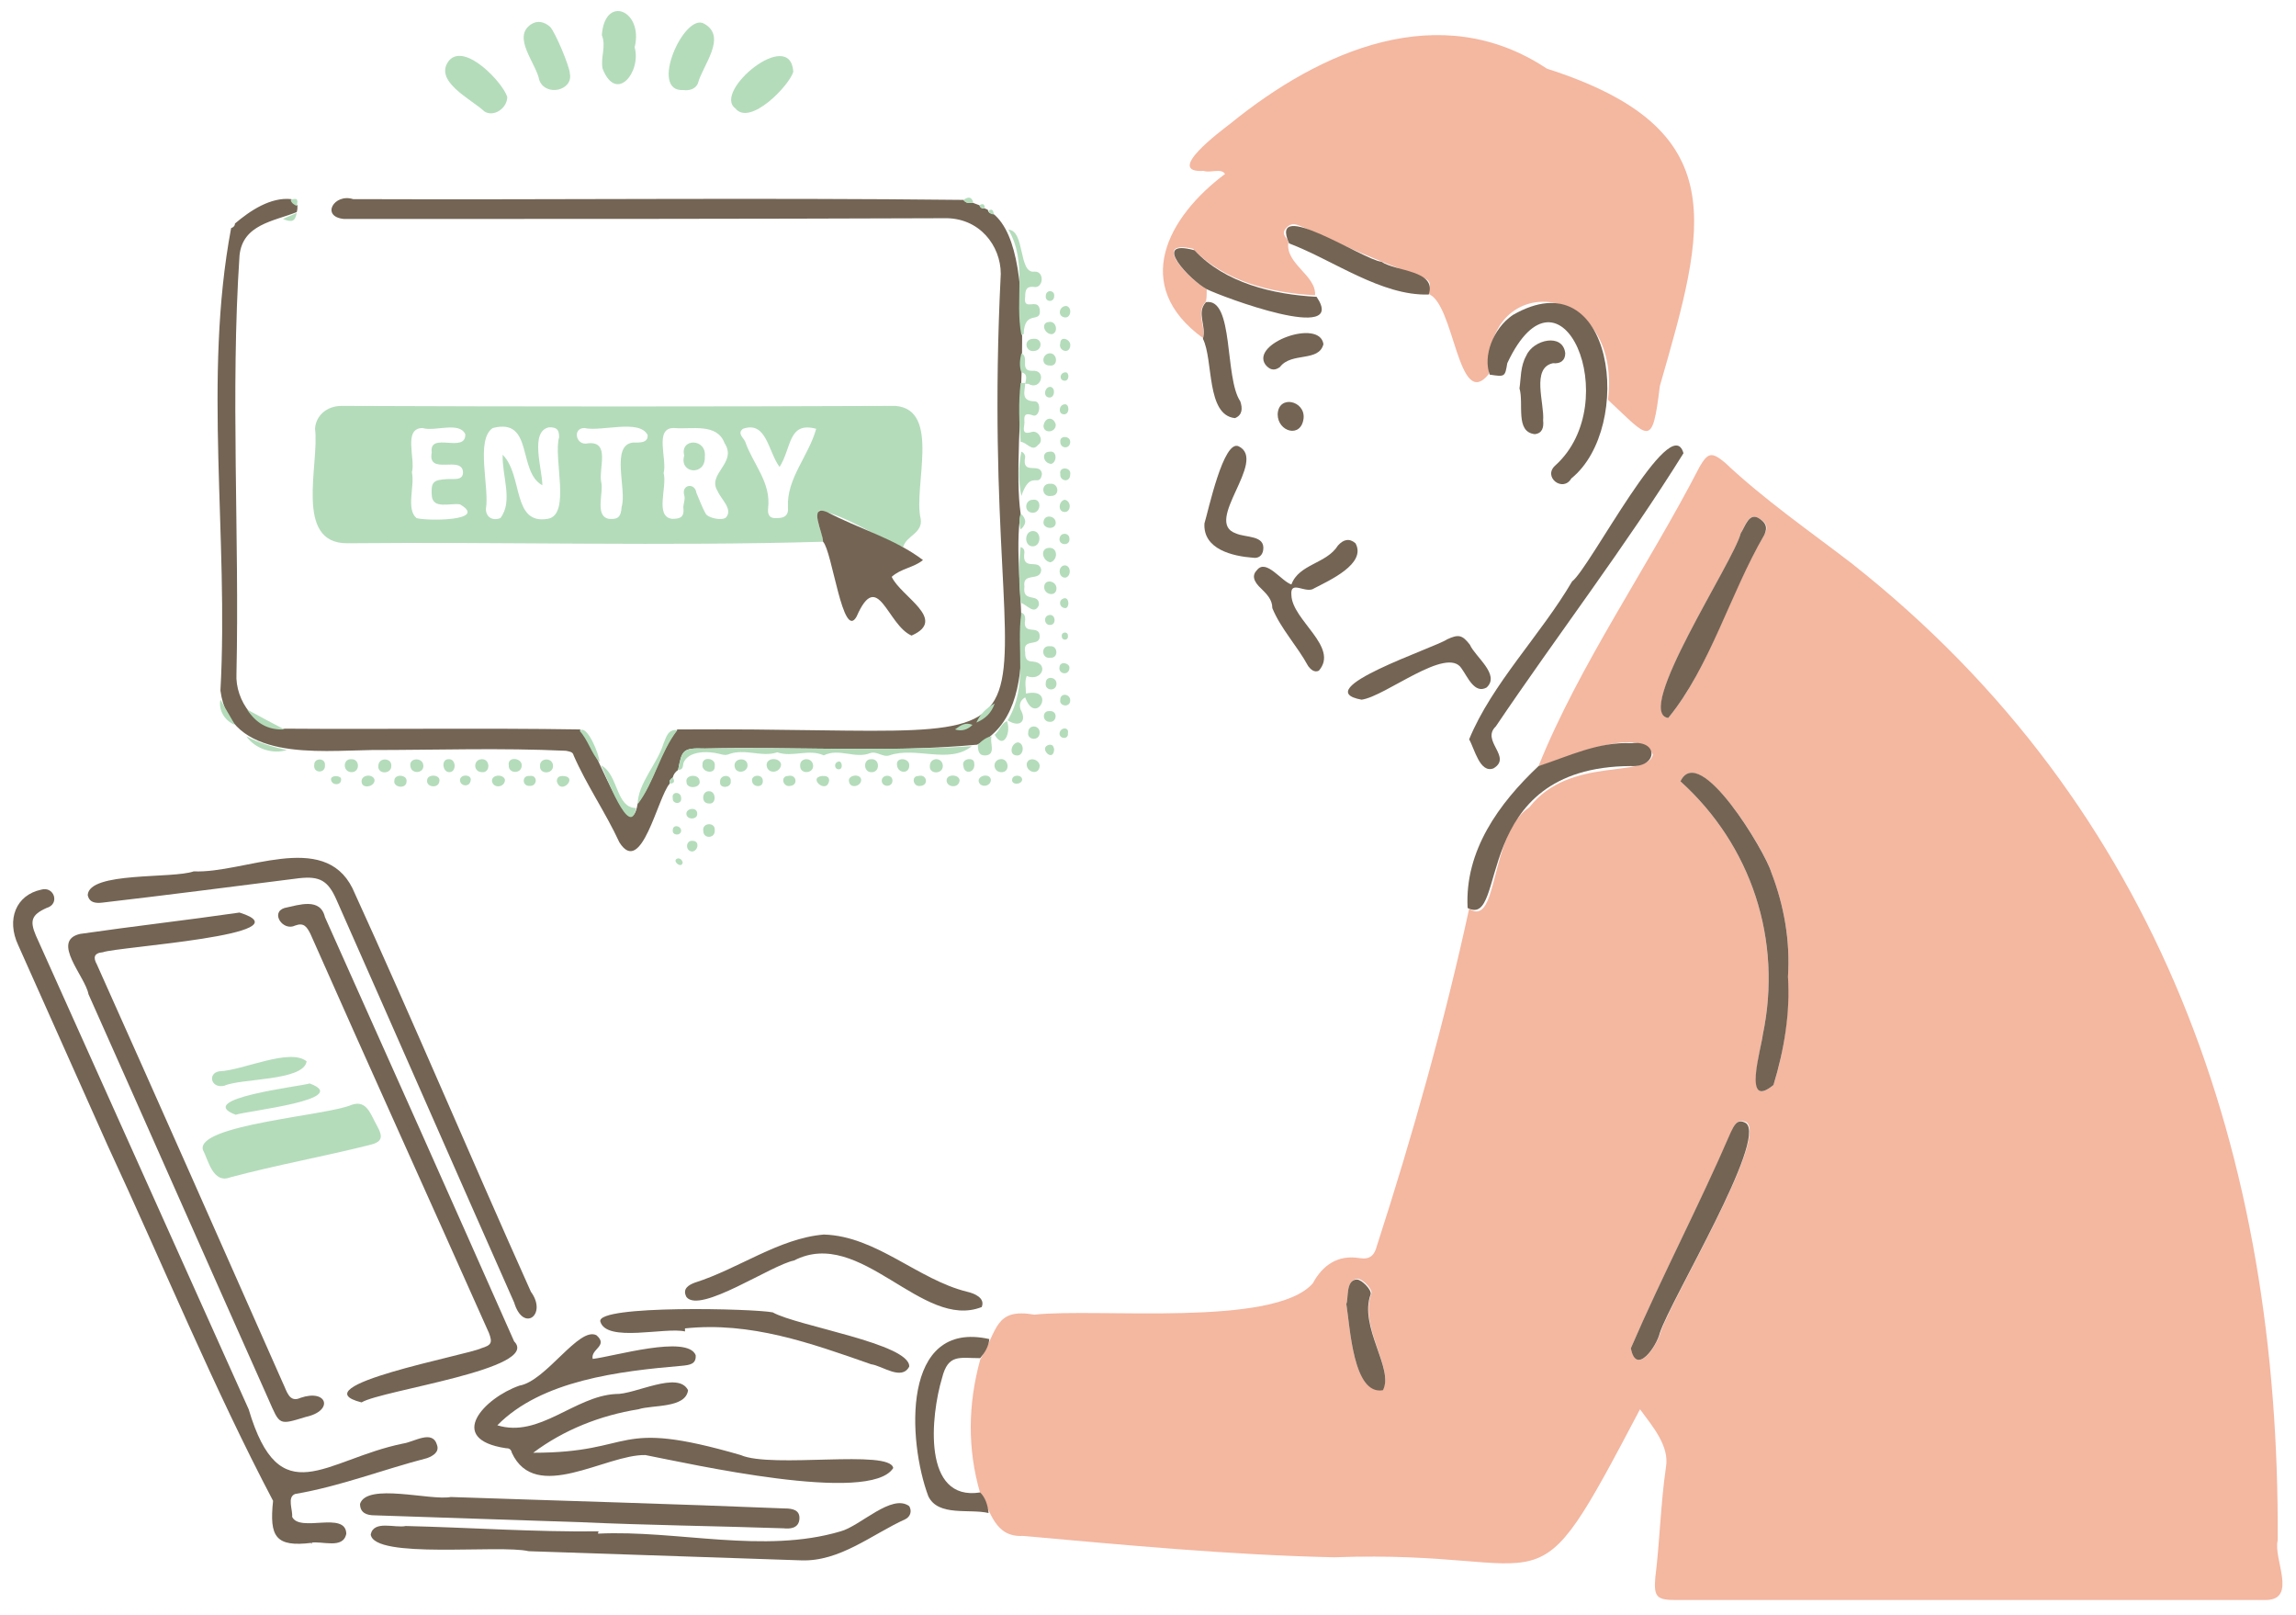 <?xml version="1.0" encoding="utf-8"?>
<!-- Generator: Adobe Illustrator 28.0.0, SVG Export Plug-In . SVG Version: 6.00 Build 0)  -->
<svg version="1.1" id="レイヤー_1" xmlns="http://www.w3.org/2000/svg" xmlns:xlink="http://www.w3.org/1999/xlink" x="0px"
	 y="0px" viewBox="0 0 301 211.7" style="enable-background:new 0 0 301 211.7;" xml:space="preserve">
<style type="text/css">
	.st0{fill:#F4B7A0;}
	.st1{fill:#B4DCBB;}
	.st2{fill:#736454;}
</style>
<g>
	<g>
		<path class="st0" d="M201.7,100.4c5.3-13.2,14.4-26.2,21.1-39.2c1.1-1.9,1.6-2,3.3-0.6c5.2,4.9,11,8.9,16.6,13.2
			c40.6,32,56.2,77.7,55.9,128.1c-0.6,2.4,2.6,7.7-1.5,7.8c-25.8,0-51.6,0-77.4,0c-2.5,0-2.9-0.4-2.7-2.9c0.6-4.8,0.7-9.7,1.4-14.5
			c0.5-2.8-1.8-5.4-3.4-7.6c-14.8,28.1-10.1,18.3-40.1,19.4c-13.7-0.3-27.3-1.6-40.8-2.8c-3.7,0.2-4.2-3.2-5.6-5.6
			c-1.7-5.8-1.6-11.7,0-17.5c2.3-3.9,1.9-6.8,7.1-5.9c8.3-0.9,31.4,1.7,36.5-4.1c1.3-2.4,3.3-3.8,6.2-3.3c1.3,0.2,1.9-0.4,2.2-1.6
			c4.7-14.5,8.9-29.5,12.1-44.2c3.9,2.6,2.6-9.8,7.9-13.3c5.3-6.8,15.4-3.7,16.2-6.9C214.9,94.8,204.8,99.7,201.7,100.4z M234.4,128
			c0.3-4.7-0.5-9.3-2.2-13.7c-0.8-2.8-9.4-17-11.9-11.9c9.3,8.4,13.4,20.8,10.8,33.2c-0.2,1.8-2.6,10,1.4,6.6
			C233.9,137.7,234.6,132.9,234.4,128z M213.8,176.7c0.8,3.7,3.4-0.3,3.9-2.1c1.5-4.5,14-25.2,11.3-27.5c-1.2-0.6-1.7,0.4-2,1.2
			C222.8,157.9,217.9,167.3,213.8,176.7z M218.7,94.1c5.5-6.7,8-16.3,12.6-24c0.6-1.1,0.2-1.6-0.6-2.1c-1.4-1-1.9,0.9-2.5,1.9
			C227.3,73.7,214.2,93.2,218.7,94.1z M176.5,170.9c0.5,3.1,0.9,12,4.8,11.2c1.5-2.7-3.2-8.3-1.5-12.6c0.1-0.6-1.2-1.9-1.8-1.9
			C176.4,167.7,176.8,170.1,176.5,170.9z"/>
		<path class="st0" d="M158.2,37.9c0,0.5,0,1.1-0.1,1.6c-1.4,1.5,0,3.2-0.4,4.8c-9.5-6.9-4.6-15.9,2.9-21.5
			c-0.5-0.8-1.9-0.1-2.8-0.4c-5.2,0.3,2.2-5.2,3.5-6.2c11.8-9.6,27.5-16.5,41.5-7.2c24.7,7.9,20.8,20.7,14.8,41.6
			c-1,8.3-1.4,6.8-6.8,1.8c1.9-15.5-16.3-17.4-15.6-3.4c-4.1,5.1-4.5-9.4-8-10.5c0.5-1.5,0.3-1.8-1.1-2.3
			c-5.2-1.9-10.2-4.1-15.2-6.4c-0.8-0.3-1.5-0.8-2.3,0.1c-0.8,0.9,0.3,1.3,0.3,1.9c-0.4,2.8,3.7,4.3,3.5,6.9
			c-5.7-0.3-11.9-1.8-16-6.1C150.7,31.3,156.1,36.8,158.2,37.9z"/>
		<path class="st1" d="M107.9,71c-20.7,0.6-41.6,0-62.4,0.2c-7,0-3.6-10.4-4.2-15c0.1-1.7,1.5-3,3.5-3c24.2,0.1,48.4,0.1,72.6,0
			c6,0.5,2.3,10.6,3.3,14.8c0.3,1.9-1.9,2.2-2.3,3.7c-3.6-1.3-7.3-4.1-11-4.8C106.7,68.1,107.9,69.8,107.9,71z M71.1,63.6
			c-3.3-1.8-1.1-8.9-6.5-7.5c-2.3,1.5-0.4,7.9-0.9,10.6c0,1.1,0.9,1.6,1.9,1.2c1.7-2.2,0.2-5.5,0.3-8.3c2.7,2.7,1.2,9.2,5.9,8.4
			c3.1-0.5,0.7-8,1.5-10.7c0-1-0.3-1.3-1.3-1.3C69.4,56.5,71.1,61.5,71.1,63.6z M87,62c0.5,1.8-1.2,5.7,1.1,6c0.9,0,1.6-0.1,1.5-1.3
			c-0.1-0.6,0.3-1.2,0.1-1.8c-0.4-1.4,1.4-1.7,1.6-0.3c0.4,0.9,0.7,1.8,1.2,2.7c0.3,0.6,2.2,1,2.7,0.5c0.9-1.1-0.7-2.4-1.1-3.4
			c-1.5-2.3,2.6-3.7,0.9-6.3c-1-2.7-4.3-1.8-6.6-2C85.7,56,87.5,60.2,87,62z M54,61.9c0.4,1.8-0.8,4.8,0.6,6
			c1.3,0.4,9.5,0.4,5.7-1.8c-1.3-0.2-3.6,0.7-3.7-1.2c-0.1-1.7,0.2-2,1.9-2.1c0.8-0.1,2.2,0.3,2.2-0.9c-0.1-2.3-4.7,0.5-4.1-2.6
			c-0.4-2.8,4.5,0.2,4.4-2.4c-0.8-1.7-4-0.3-5.6-0.8C52.8,56.1,54.5,60.2,54,61.9z M102.2,61.2c-1.5-2-1.7-6.1-4.8-5
			c-0.8,0.6,0.1,1.2,0.3,1.7c1,2.9,3.4,5.3,3,8.7c-0.1,0.9,0.2,1.4,1.2,1.3c1,0,1.5-0.4,1.4-1.4c-0.2-3.8,2.7-6.7,3.7-10.3
			C103.3,55.2,103.8,58.7,102.2,61.2z M78.8,63.1C78.8,63.1,78.8,63.1,78.8,63.1c0.4,1.4-0.9,4.5,1,4.9c1.2,0.1,1.6-0.2,1.7-1.6
			c0.7-2.2-1.5-8.1,1.5-8.4c0.8,0,2,0.1,1.9-1c-1.1-2.1-6-0.4-8.3-0.9c-1.6,0-1.1,2.4,0.5,2C80,57.8,78.5,61.3,78.8,63.1z"/>
		<path class="st2" d="M127.6,26.6c0.3,0.1,0.5,0.2,0.8,0.3c0.1,0.3,0.4,0.5,0.7,0.4c0.1,0.1,0.3,0.1,0.4,0.2
			c0.1,0.4,0.3,0.5,0.7,0.5c6.7,5.4,2.2,29.9,3.6,39.3c-1.5,9.1,3.8,25.6-5.7,30.3c-11.8,1.1-23.8,0.2-35.7,0.5
			c-2.9-0.1-3,0.2-3.5,2.8c-0.4,0.3-0.6,0.6-0.7,1c-0.3,0.2-0.5,0.4-0.4,0.8c-1.6,1.8-3.7,12.3-6.6,7.7c-1.8-3.9-4.3-7.5-6-11.4
			c-0.1-0.5-0.6-0.5-1-0.6c-8.5-0.4-17-0.1-25.5-0.1c-7,0.1-18.6,1.5-19.8-7.8c1.1-20-2.3-41,1.4-60.6c0.3-0.1,0.5-0.3,0.5-0.6
			c2-1.7,4.7-3.5,7.4-3.2c0.1,0.4,0.4,0.7,0.8,0.8c0,0.3,0,0.6-0.1,0.9c-3,1.2-7.1,1.6-7.5,5.7c-1.2,17.9,0,36.6-0.4,54.8
			c-0.2,3.5,2.6,7.5,6.4,7.2c12.9,0.1,25.8-0.1,38.6,0.1c1.8,1,6.6,16.2,7.6,9.7c2.2-2.9,2.9-6.8,5.2-9.7c58.6-0.4,39,8.4,42.4-59.7
			c0-3.7-2.8-7.4-7.4-7.3c-26.2,0.1-52.4,0.1-78.7,0.1c-3.1-0.3-1.3-3.4,1.2-2.6c26.6,0.1,53.3-0.2,80,0.1
			C126.7,26.7,127.1,26.6,127.6,26.6z"/>
		<path class="st2" d="M40.9,202.2c-4.8,0.6-5.6-0.8-5.1-5.5c-7.7-14.6-14.5-31.1-21.7-46.6c-3.9-8.7-7.8-17.5-11.7-26.2
			c-1.6-3.4-0.3-6.6,3-7.3c1.7-0.5,2.5,1.9,0.7,2.4c-2,0.9-2.2,1.7-1.4,3.6c9.3,20.7,18.6,41.4,27.9,62.1c4.1,13.8,10,6.6,20.2,4.5
			c1.5-0.2,3.9-1.9,4.5,0.2c0.3,0.9-0.5,1.4-1.3,1.7c-5.8,1.5-11.4,3.7-17.3,4.7c-1.1,0.4-0.3,2.1-0.4,3c1,2.1,7-0.8,7.1,2.2
			c-0.4,2.1-3.2,0.9-4.7,1.2C40.9,202.4,40.9,202.3,40.9,202.2z"/>
		<path class="st2" d="M69.9,190.4c13.7,0,10.3-4.6,27.2,0.3c4.1,1.8,19.6-0.8,20,1.7c-3,4.8-26.8-0.6-32.5-1.7
			c-5.2-0.1-14.4,6.4-17.5-0.3c-0.1-0.5-0.4-0.6-0.8-0.6c-7.9-1.2-2.8-6.6,1.8-8.2c3.5-0.6,7.8-7.8,10.1-6.6
			c1.6,1.4-0.8,1.8-0.5,3.1c2.7-0.3,12.4-3.2,13.5-0.5c0.1,1.2-0.8,1.3-1.8,1.4c-8.2,0.7-18.4,1.9-24.2,7.8
			c5.5,1.7,10.1-3.8,15.5-4.1c2.5,0.1,8.2-3.1,9.5-0.5c-0.3,2.4-4.7,1.9-6.5,2.5C78.7,185.5,73.9,187.4,69.9,190.4z"/>
		<path class="st2" d="M13.4,118.3c-0.9,0.1-1.7,0-1.9-1c0.2-3.1,11.1-2.1,13.9-3.1c6.6,0.3,17-5.4,20.8,2.2
			c8,17.5,15.5,35.3,23.4,52.9c2.2,3-1,5.4-2.2,1.4c-7.8-17.6-15.5-35.2-23.3-52.8c-1.1-2.5-2.2-3.1-4.9-2.8
			C30.5,116.2,22,117.3,13.4,118.3z"/>
		<path class="st2" d="M31.4,119.6c9.2,2.9-16.2,4.5-17.9,5.2c-1.2,0.1-1.3,0.7-0.8,1.6c8.2,18.3,16.3,36.6,24.4,54.9
			c0.5,1,0.8,2.6,2.3,1.9c3.5-1.2,4.4,1.7,0.7,2.5c-3.6,1.1-3.4,1.1-4.9-2.3c-7.9-17.7-15.7-35.4-23.6-53.1c-0.4-2.3-5-7-1.1-7.9
			C17.4,121.4,24.5,120.6,31.4,119.6z"/>
		<path class="st2" d="M47.4,183.8c-8.4-2.1,13.9-6.2,15.7-7.1c1.3-0.4,1.5-0.7,1-2c-7.8-17.5-15.7-34.9-23.4-52.3
			c-0.5-1-0.9-1.5-2-1.1c-1.6,0.8-3.3-1.7-1.4-2.3c1.9-0.4,4.7-1.4,5.3,1.2c8.3,18.5,16.6,37.1,24.8,55.6
			C71,179.4,50,182.2,47.4,183.8z"/>
		<path class="st2" d="M78.4,201c10.4-0.5,21.7,2.7,31.8-0.3c2.6-0.7,6.7-5,9-3.3c0.4,0.7,0.1,1.4-0.5,1.7c-4.4,2-8.6,5.6-13.7,5.4
			c-11.9-0.4-23.8-0.8-35.7-1.2c-3.8-0.9-20.3,1.1-20.7-2.2c0.4-1.9,3.2-0.8,4.6-1.1c8.4,0.2,16.9,0.8,25.3,0.7
			C78.4,200.8,78.4,200.9,78.4,201z"/>
		<path class="st2" d="M220.7,59.4c-7.6,12.2-16.5,23.8-24.6,35.8c-2,1.9,2.2,4-0.3,5.5c-1.8,0.7-2.5-2.6-3.2-3.8
			c3-7.3,9.4-13.7,13.5-20.7C208.4,74.5,219.1,53.6,220.7,59.4z"/>
		<path class="st2" d="M76.1,199.5c-9-0.3-18-0.6-27-0.9c-1,0-1.9-0.3-1.9-1.5c0.9-2.8,9.2-0.4,11.9-0.9c14.6,0.5,29.2,0.9,43.8,1.5
			c1,0,2,0.2,1.9,1.4c-0.1,1.2-1.2,1.3-2.1,1.2C93.9,200,85,199.9,76.1,199.5C76.1,199.5,76.1,199.5,76.1,199.5z"/>
		<path class="st1" d="M26.6,150.7c-0.9-3.3,16.4-4.5,19.5-5.9c2-0.7,2.5,1.3,3.3,2.7c0.9,1.6,0.7,2.2-1.1,2.6
			c-6,1.5-12.1,2.6-18.1,4.2C27.9,155.2,27.3,152,26.6,150.7z"/>
		<path class="st2" d="M107.9,71c0-1.2-2-4.9,0.5-3.9c4.2,2.2,8.9,3.5,12.6,6.3c-1.2,1-2.9,1.1-4.1,2.2c1.2,2.6,7.4,5.6,2.6,7.7
			c-3.2-1.4-4.4-8.9-7.2-2.5C110.5,84.1,109.1,72.2,107.9,71z"/>
		<path class="st2" d="M195.3,49.1c-0.9-2.4,0.4-6,3-7.8c13.3-7.7,16,14.7,7.7,21.4c-1.1,1.9-3.8-0.2-2.1-1.7
			c9.2-8.3,0.7-28.3-6.3-13.4C197.3,49.4,197.3,49.4,195.3,49.1z"/>
		<path class="st2" d="M108,161.8c6.9,0.2,12.3,5.9,18.8,7.5c0.9,0.2,2.4,0.8,1.9,2c-7.8,3.1-15.9-10.6-24.6-6.1
			c-3,0.6-12.3,7-14.1,4.8c-0.6-1.1,0.3-1.6,1.1-1.9C96.8,166.3,102.1,162.3,108,161.8z"/>
		<path class="st2" d="M201.7,100.4c4-1.3,7.8-3.2,12.2-3c3.6-0.4,3.4,3.2-0.1,3c-21.3,0.1-16,21.4-21.4,18.6
			C192,111.5,196.5,105.3,201.7,100.4z"/>
		<path class="st2" d="M89.8,174.5c-2.6-0.6-10.3,1.5-11.1-1.3c-0.5-2.2,20.2-1.7,22.6-1.2c3.2,1.8,18,4.1,17.9,7.1
			c-1,1.9-3.5-0.1-5-0.3c-8-2.8-15.8-5.6-24.4-4.7C89.8,174.3,89.8,174.4,89.8,174.5z"/>
		<path class="st2" d="M169.3,76.6c1-2.7,4.6-2.7,6.1-5.1c0.7-0.8,1.5-1,2.3-0.3c1.5,2.7-3.5,4.9-5.4,5.9c-1.1,0.8-3.2-1.2-3,0.9
			c0.1,3.3,6.3,6.8,3.6,9.9c-0.6,0.3-1.1-0.2-1.4-0.6c-1.4-2.6-3.6-4.9-4.7-7.6c0-1.1-0.7-1.8-1.4-2.5c-1.1-1-1.3-1.8-0.6-2.5
			C166,73.2,168,76.2,169.3,76.6z"/>
		<path class="st2" d="M128.5,195.6c0.7,0.7,1,1.7,1.1,2.7c-2.5-0.6-6.6,0.5-7.9-2.2c-2.7-7.2-3.6-23.2,8-20.6
			c-0.1,1-0.6,1.8-1.2,2.5c-2.7,0-4.2-0.6-5,2.6C122,185.6,120.9,196.8,128.5,195.6z"/>
		<path class="st2" d="M178.5,91.7c-7.2-1.3,9.6-6.8,11.2-7.9c1.5-0.7,2-0.6,3,0.7c0.7,1.6,4,3.9,2.2,5.6c-1.6,0.9-2.5-1.4-3.3-2.5
			C189.7,84.6,181.6,91.3,178.5,91.7z"/>
		<path class="st2" d="M158.2,37.9c-2.1-1.1-7.5-6.7-1.6-5.1c4,4.3,10.3,5.8,16,6.1C176.8,45.1,160.2,38.9,158.2,37.9z"/>
		<path class="st2" d="M169,31.9c-2.8-6.2,9.8,2.2,12.1,2.4c1.9,1.3,7.3,1.1,6.2,4.3C181.1,38.8,174.8,34.1,169,31.9z"/>
		<path class="st2" d="M157.9,68.6c0.5-1.6,2.5-11.1,4.5-10.1c3.8,1.9-4.7,9.9-0.4,11.4c1.3,0.6,3.9,0.2,3.6,2.2
			c-0.1,0.7-0.6,1.1-1.3,1C161.6,72.9,157.7,72,157.9,68.6z"/>
		<path class="st2" d="M157.7,44.4c0.5-1.7-0.9-3.4,0.4-4.8c3.7-0.6,2.4,9.9,4.5,13c0.3,0.9,0.3,1.8-0.7,2.2
			C158.1,54.4,159.1,47.2,157.7,44.4z"/>
		<path class="st2" d="M199.2,50.9c0.2-1.3,0.1-2.9,0.9-4.3c0.9-2.1,4.8-3,5.1-0.3c0,1-0.7,1.4-1.6,1.3c-2.9,0.6-1.1,5.3-1.3,7.5
			c0.1,0.9-0.1,1.7-1.1,1.8C198.6,56.6,199.8,52.9,199.2,50.9z"/>
		<path class="st1" d="M104,9.4c-0.5,1.8-5.7,7.2-7.6,4.8C93.4,12,103.6,3.5,104,9.4z"/>
		<path class="st1" d="M66.5,12.7c0,1.5-1.8,2.7-3,1.9c-1.7-1.6-6.8-4-4.6-6.7C61,5.6,65.9,10.8,66.5,12.7z"/>
		<path class="st1" d="M89.6,11.8c-4.6,0.3,0.1-10.2,2.7-8.7c3.1,1.7-0.2,5.5-0.8,7.8C91.2,11.7,90.3,11.9,89.6,11.8z"/>
		<path class="st1" d="M74.7,9.6c0.5,2.3-3.2,3.1-4,0.9c-0.4-2.2-3.6-5.6-1.1-7.3c0.9-0.6,1.8-0.3,2.5,0.3
			C72.8,4.2,74.7,8.8,74.7,9.6z"/>
		<path class="st1" d="M83.2,6.2c0.9,3.2-2.4,7.4-4.2,2.8c-0.3-1.5,0.5-2.9-0.1-4.4C79.3-0.8,84.4,1.4,83.2,6.2
			C83.2,6.2,83.2,6.2,83.2,6.2z"/>
		<path class="st1" d="M88.9,100.9c0.5-2.6,0.6-2.9,3.5-2.8c11.6-0.2,23.4,0.4,35-0.3c-3,2.4-7.3,0-10.8,1.2
			c-0.8,0.3-1.7-0.6-2.5-0.3c-2,0.8-4.1-0.7-6.1,0.3c-2-0.9-4.1,0.3-6.1-0.4c-2.1,0.7-4.3-0.6-6.5,0.3c-0.4,0.1-0.7,0-1.1-0.1
			c-1.5-0.4-4.1-0.4-4.7,1.2C89.5,100.4,89.6,100.9,88.9,100.9z"/>
		<path class="st2" d="M173.5,45.1c-0.6,2.4-4.2,1-5.7,3c-0.8,0.6-1.4,0.3-1.9-0.3C163.9,45,173,41.7,173.5,45.1z"/>
		<path class="st1" d="M30.9,146.1c-5.6-2.1,8.4-3.7,9.7-4.1C46.3,144.1,32.3,145.6,30.9,146.1z"/>
		<path class="st1" d="M29.4,142.3c-1.8,0.4-2.2-1.7-0.6-1.9c3-0.1,9.2-3.1,11.4-1.3C39.8,141.7,31.6,141.3,29.4,142.3z"/>
		<path class="st1" d="M132.1,94.4c2.7-4.4,1.1-9.4,1.8-14.1c0.4,0.1,0.5,0.5,0.5,0.9c-0.4,2.2,1.8,0.6,1.9,2.1
			c0.1,1.6-2.3,0.2-1.9,2.2c0,0.7,0.1,1.2,1,1.2c2.2,0.2,1.2,2.7-0.8,1.9c-0.3,0.7-0.1,1.5-0.1,2.3c4.1-0.9,1.3,4.4-0.1,0.5
			c-0.7,0.4-0.8,1-0.6,1.6C134.7,94.6,133.6,95.4,132.1,94.4z"/>
		<path class="st1" d="M133.9,43.9c-0.9-4.6,0.8-9.6-1.7-13.8c2.2,0.1,1.3,5.8,3.4,5.5c1.4-0.1,1.2,2.3-0.1,2
			c-1-0.1-1.1,0.5-1.1,1.3c-0.3,2,1.6,0.1,1.9,1.6c0.3,2.1-2-0.1-2.1,3.3C134.1,43.8,134,43.9,133.9,43.9z"/>
		<path class="st2" d="M170.9,54.8c-0.3,2.7-3.4,1.8-3.4-0.5C167.6,51.7,171.1,52.5,170.9,54.8z"/>
		<path class="st1" d="M133.8,57.9c-0.2-2.6-0.3-5.1,0-7.7c0.2,0,0.4,0,0.6,0l0,0c0,1-0.7,2.4,1.3,2.4c0.9,0.1,0.6,2.3-0.4,1.8
			c-1.2-0.4-1,0.4-1,1c0,0.6-0.5,1.7,1,1.2c0.9-0.2,1.6,1.2,0.8,1.7C135.3,59.3,134.7,58,133.8,57.9z"/>
		<path class="st1" d="M133.8,79c-0.2-2.4-0.3-4.8,0-7.3c0.4,0.1,0.5,0.4,0.5,0.7c-0.4,2.6,2,0.7,2.2,2.3c-0.1,1.6-2.5,0.2-2.2,2.2
			c-0.3,2.2,2,0.7,1.9,2.4C135.6,80.7,134.6,79.2,133.8,79z"/>
		<path class="st1" d="M133.9,65c-0.4-1.9-0.4-3.9,0-5.8c0.3,0.1,0.5,0.4,0.5,0.7c-0.5,2.5,2,0.6,2.2,2.2
			C136.3,64.1,135.1,61.4,133.9,65z"/>
		<path class="st1" d="M88.8,95.7c-2.3,3-3,6.8-5.2,9.7c0-2.7,2.6-5.3,3.4-8C87.3,96.8,87.5,95.5,88.8,95.7z"/>
		<path class="st1" d="M83.4,105.9c-0.8,4.3-4-4.4-4.6-5.6C81.1,101.5,80.7,105.9,83.4,105.9z"/>
		<path class="st1" d="M133.9,48.8c-0.3-0.8-0.2-1.7,0-2.5c1.1,0.5-0.3,2.3,1.4,2.3c2-0.2,1.2,2.7-0.5,1.7c-0.1,0-0.2,0-0.4,0l0,0
			C134.5,49.7,134.8,49,133.9,48.8z"/>
		<path class="st1" d="M37.3,95.6c-2.2,0.1-3.7-0.8-4.9-2.6C34.1,93.9,35.7,94.8,37.3,95.6z"/>
		<path class="st1" d="M32.3,96.5c1.7,0.9,3.5,1.4,5.3,1.8C35.7,98.9,33.4,98.1,32.3,96.5z"/>
		<path class="st1" d="M128.2,97.6c0.5-0.5,1.1-1,1.8-1.1c-0.3,0.8,0.6,2.3-0.7,2.5C128.3,99.1,128.2,98.4,128.2,97.6z"/>
		<path class="st1" d="M78.6,99.9c-1.1-1.2-1.5-2.9-2.6-4.1C76.9,94.8,78.6,98.9,78.6,99.9z"/>
		<path class="st1" d="M135.5,69.6c1.1,0.1,1,2.1-0.2,2C134.2,71.5,134.3,69.5,135.5,69.6z"/>
		<path class="st1" d="M130.4,96.3c0.6-0.5,0.8-1.4,1.6-1.8C132.6,95.9,131.6,98.4,130.4,96.3z"/>
		<path class="st1" d="M135.5,44.4c1.2-0.1,1.2,1.5,0.1,1.6C134.4,46.2,134.1,44.4,135.5,44.4z"/>
		<path class="st1" d="M137.7,73.7c-1.1-0.2-1.4-1.9-0.1-1.9C138.7,71.8,138.7,73.4,137.7,73.7z"/>
		<path class="st1" d="M137.8,65c-1.3,0.2-1.4-1.7-0.1-1.6C138.8,63.3,139,65,137.8,65z"/>
		<path class="st1" d="M102.4,100.2c-0.1,1.2-1.9,1.3-1.9,0C100.6,99.2,102.3,99.3,102.4,100.2z"/>
		<path class="st1" d="M93.7,100.4c0.1,1.2-1.8,0.8-1.6-0.2C92,99.1,93.9,99.3,93.7,100.4z"/>
		<path class="st1" d="M68.4,100.3c0,1.2-1.8,1.1-1.7,0C66.5,99.1,68.4,99.3,68.4,100.3z"/>
		<path class="st1" d="M135.4,67.2c-1.2,0-1.1-1.7,0-1.7C136.6,65.3,136.5,67.2,135.4,67.2z"/>
		<path class="st1" d="M28.9,91.7c0.6,1.1,1.3,2.2,1.9,3.3C29.5,94.5,28.6,93.1,28.9,91.7z"/>
		<path class="st1" d="M131.4,101.2c-1.2,0.1-1.4-1.5-0.3-1.7C132.2,99.3,132.5,101.1,131.4,101.2z"/>
		<path class="st1" d="M137.7,46.3c1,0.1,1,1.8-0.1,1.6C136.4,47.9,136.6,46.3,137.7,46.3z"/>
		<path class="st1" d="M123.6,100.4c0,1.1-1.8,1.1-1.7,0C121.9,99.2,123.6,99.2,123.6,100.4z"/>
		<path class="st1" d="M114.2,99.5c1.2-0.1,1.2,1.8,0,1.7C113.2,101.2,113.1,99.5,114.2,99.5z"/>
		<path class="st1" d="M106.6,100.4c0,1-1.7,1.1-1.7,0C104.8,99.2,106.6,99.2,106.6,100.4z"/>
		<path class="st1" d="M98,100.3c0,1-1.6,1.2-1.7,0.1C96.2,99.3,98,99.2,98,100.3z"/>
		<path class="st1" d="M72.5,100.4c0,1.1-1.8,1.1-1.7,0C70.7,99.3,72.5,99.2,72.5,100.4z"/>
		<path class="st1" d="M63.2,99.5c1.1,0,1.1,1.8,0,1.7C62,101.2,62,99.5,63.2,99.5z"/>
		<path class="st1" d="M55.5,100.3c0.1,1.1-1.6,1.2-1.7,0.1C53.6,99.3,55.4,99.2,55.5,100.3z"/>
		<path class="st1" d="M51.3,100.4c0,1.1-1.8,1.1-1.7,0C49.6,99.2,51.4,99.3,51.3,100.4z"/>
		<path class="st1" d="M46.1,101.2c-1.2,0-1.2-1.8,0-1.7C47.2,99.5,47.2,101.2,46.1,101.2z"/>
		<path class="st1" d="M90,102.5c-0.2-1,1.6-1.1,1.7-0.2C92,103.3,90,103.5,90,102.5z"/>
		<path class="st1" d="M137.7,84.7c1-0.1,1.1,1.6,0,1.5C136.5,86.4,136.4,84.5,137.7,84.7z"/>
		<path class="st1" d="M49.1,102.2c0.1,0.9-1.7,1.3-1.7,0.2C47.4,101.5,48.9,101.4,49.1,102.2z"/>
		<path class="st1" d="M136.3,100.4c-0.1,1.3-1.8,0.8-1.7-0.3C134.8,99.1,136.3,99.5,136.3,100.4z"/>
		<path class="st1" d="M133.5,97.3c0.9,0.2,0.7,1.9-0.3,1.7C132.2,98.9,132.6,97.3,133.5,97.3z"/>
		<path class="st1" d="M138.5,77.2c-0.1,1.1-1.7,0.7-1.6-0.3C136.9,75.8,138.6,76.1,138.5,77.2z"/>
		<path class="st1" d="M119.2,100.2c0.1,1.3-1.5,1.2-1.6,0.1C117.4,99.2,119.1,99.3,119.2,100.2z"/>
		<path class="st1" d="M137.9,43.8c-1,0-1.5-1.5-0.4-1.6C138.5,42,138.8,43.6,137.9,43.8z"/>
		<path class="st1" d="M58.8,99.5c1-0.1,1.1,1.7,0.1,1.7C58,101.2,57.8,99.5,58.8,99.5z"/>
		<path class="st1" d="M92.9,105.3c-1,0-0.9-1.6,0-1.6C93.9,103.6,94,105.5,92.9,105.3z"/>
		<path class="st1" d="M136.3,96c0,1.2-1.7,1-1.5,0C134.8,94.9,136.3,95,136.3,96z"/>
		<path class="st1" d="M93.7,108.8c0.1,1.1-1.5,1.2-1.5,0.1C92,107.8,93.8,107.7,93.7,108.8z"/>
		<path class="st1" d="M125.8,102.3c-0.1,1.1-1.8,0.9-1.7-0.1C124.2,101.4,125.8,101.5,125.8,102.3z"/>
		<path class="st1" d="M130.4,92.2c-0.4,1.2-1.2,2-2.4,2.5C128.5,93.6,129.3,92.8,130.4,92.2z"/>
		<path class="st1" d="M140.3,62.2c0,1.1-1.4,0.9-1.3-0.1C138.8,61.1,140.5,61.2,140.3,62.2z"/>
		<path class="st1" d="M120.7,103c-1,0.2-1.3-1.3-0.3-1.3C121.5,101.4,121.8,102.9,120.7,103z"/>
		<path class="st1" d="M127.7,99.9c0.3,1.4-1.3,1.7-1.4,0.5C126,99.4,127.6,99.2,127.7,99.9z"/>
		<path class="st1" d="M138.4,55.6c0.1,1.1-1.6,1.3-1.6,0.2C137,54.6,138.1,54.6,138.4,55.6z"/>
		<path class="st1" d="M108.7,102.3c-0.3,1.9-2.9-0.4-0.9-0.6C108.2,101.7,108.7,101.7,108.7,102.3z"/>
		<path class="st1" d="M103.6,103c-1,0.2-1.3-1.3-0.3-1.3C104.4,101.4,104.7,102.9,103.6,103z"/>
		<path class="st1" d="M57.6,102.4c-0.1,1-1.8,0.8-1.6-0.2C56.1,101.4,57.8,101.5,57.6,102.4z"/>
		<path class="st1" d="M53.3,102.4c0,1.1-1.8,0.8-1.6-0.1C51.7,101.4,53.4,101.5,53.3,102.4z"/>
		<path class="st1" d="M66.2,102.2c0,1-1.5,1.2-1.7,0.2C64.4,101.5,66,101.4,66.2,102.2z"/>
		<path class="st1" d="M73.8,101.7c2.1,0.1-0.3,2.6-0.8,0.7C73,101.8,73.4,101.7,73.8,101.7z"/>
		<path class="st1" d="M138.4,68.6c-0.1,0.9-1.7,0.7-1.6-0.2C136.9,67.3,138.5,67.6,138.4,68.6z"/>
		<path class="st1" d="M42.6,100.3c0.1,1.1-1.6,1.1-1.4-0.1C41.2,99.3,42.7,99.3,42.6,100.3z"/>
		<path class="st1" d="M129.9,102.2c0,0.9-1.4,1.1-1.6,0.2C128.2,101.6,129.8,101.3,129.9,102.2z"/>
		<path class="st1" d="M112.9,102.2c0,0.9-1.5,1.2-1.6,0.2C111.1,101.6,112.8,101.3,112.9,102.2z"/>
		<path class="st1" d="M137.8,60.8c-1.1-0.1-1.3-1.6-0.2-1.6C138.6,59,138.6,60.6,137.8,60.8z"/>
		<path class="st1" d="M140.3,45.4c-0.2,1.1-1.6,0.5-1.3-0.4C139,43.9,140.5,44.5,140.3,45.4z"/>
		<path class="st1" d="M69.5,103c-1.1,0.1-1.1-1.4-0.1-1.3C70.5,101.5,70.5,103,69.5,103z"/>
		<path class="st1" d="M139.5,74.1c0.9-0.1,1,1.4,0.2,1.6C138.8,75.8,138.6,74.3,139.5,74.1z"/>
		<path class="st1" d="M139.6,65.5c0.9,0.2,0.8,1.6,0,1.6C138.6,67.1,138.8,65.6,139.6,65.5z"/>
		<path class="st1" d="M137.6,94.6c-1,0-1-1.5,0-1.4C138.7,93.1,138.6,94.7,137.6,94.6z"/>
		<path class="st1" d="M138.5,89.7c-0.1,1-1.6,0.8-1.4-0.2C137.1,88.5,138.6,88.7,138.5,89.7z"/>
		<path class="st1" d="M95.8,102.4c0.1,0.9-1.5,1-1.4,0.1C94.3,101.5,95.9,101.4,95.8,102.4z"/>
		<path class="st1" d="M139.8,40.1c0.8,0.2,0.6,1.6-0.2,1.5C138.6,41.5,138.8,40.1,139.8,40.1z"/>
		<path class="st1" d="M100,102.3c0.1,1-1.3,0.9-1.4,0.1C98.4,101.5,100,101.4,100,102.3z"/>
		<path class="st1" d="M61.7,102.3c-0.1,0.9-1.4,0.8-1.4-0.1C60.4,101.4,61.9,101.5,61.7,102.3z"/>
		<path class="st1" d="M140.3,91.7c0.1,1.1-1.5,0.9-1.3,0C139,90.8,140.2,90.9,140.3,91.7z"/>
		<path class="st1" d="M117,102.3c0,0.9-1.3,0.9-1.4,0.1C115.5,101.5,117,101.4,117,102.3z"/>
		<path class="st1" d="M140.3,58c-0.1,0.9-1.3,0.8-1.3-0.1C138.9,57,140.4,57.1,140.3,58z"/>
		<path class="st1" d="M140.2,70.6c0.1,1-1.4,0.9-1.3,0C139,69.7,140.2,69.8,140.2,70.6z"/>
		<path class="st1" d="M140.2,87.5c0,1.1-1.5,0.9-1.3-0.1C139,86.6,140.2,86.9,140.2,87.5z"/>
		<path class="st1" d="M127.5,95c-0.6,0.6-1.4,0.9-2.3,0.6C125.9,95.1,126.5,94.6,127.5,95z"/>
		<path class="st1" d="M90.7,111.6c-0.9-0.1-0.8-1.5,0.1-1.4C91.8,110.2,91.5,111.6,90.7,111.6z"/>
		<path class="st1" d="M44.7,102c0.2,1-1.2,1-1.3,0.2C43.3,101.6,44.5,101.6,44.7,102z"/>
		<path class="st1" d="M37.1,28.7c0.6-0.3,1.2-0.5,1.8-0.8C38.7,29,38.3,29.2,37.1,28.7z"/>
		<path class="st1" d="M133.8,69.4c-0.2-0.7-0.2-1.4,0-2.1C134.6,68,134.6,68.7,133.8,69.4z"/>
		<path class="st1" d="M134,102.2c-0.1,0.7-1.5,0.7-1.3-0.1C132.8,101.5,134,101.5,134,102.2z"/>
		<path class="st1" d="M91.4,106.6c0.1,0.8-1.2,0.9-1.4,0.2C89.8,105.9,91.4,105.7,91.4,106.6z"/>
		<path class="st1" d="M89.3,104.6c0.1,0.9-1.2,0.8-1.1,0C88,103.7,89.3,103.7,89.3,104.6z"/>
		<path class="st1" d="M138.2,98.2c-0.1,1.9-2.2-0.3-0.6-0.6C138.1,97.6,138.1,97.9,138.2,98.2z"/>
		<path class="st1" d="M139.5,54.3c-0.8,0-0.7-1.2,0-1.3C140.2,52.8,140.3,54.3,139.5,54.3z"/>
		<path class="st1" d="M137.7,50.7c0.7,0.1,0.6,1.4-0.1,1.4C136.7,52.1,136.9,50.7,137.7,50.7z"/>
		<path class="st1" d="M137.6,80.6c0.8-0.1,0.9,1.3,0.1,1.3C136.9,82,136.7,80.7,137.6,80.6z"/>
		<path class="st1" d="M138.2,38.8c0,0.9-1.2,0.8-1.1,0C137.1,37.9,138.3,38,138.2,38.8z"/>
		<path class="st1" d="M139.7,79.7c-0.9,0-1-1.2-0.1-1.3C140.2,78.4,140.2,79.6,139.7,79.7z"/>
		<path class="st1" d="M140,96.1c0.1,0.8-1,0.8-1.1,0.1C138.9,95.3,140.2,95.2,140,96.1z"/>
		<path class="st1" d="M89.3,108.9c-0.1,0.7-1.2,0.6-1.1-0.1C88.2,108,89.3,108.2,89.3,108.9z"/>
		<path class="st1" d="M38.9,27c-0.4-0.2-0.7-0.4-0.8-0.8C39,25.9,39.1,26.1,38.9,27z"/>
		<path class="st1" d="M139.6,49.9c-0.8,0-0.7-1.1,0.1-1.1C140.2,48.8,140.2,49.9,139.6,49.9z"/>
		<path class="st1" d="M127.6,26.6c-0.5,0-1,0.1-1.3-0.4C126.9,25.8,127.4,25.7,127.6,26.6z"/>
		<path class="st1" d="M88.9,112.5c0.3,0,0.5,0.2,0.6,0.5C89.4,114,87.9,112.7,88.9,112.5z"/>
		<path class="st1" d="M110,99.8c0.4,0,0.5,0.9,0.1,1C109.4,101,109.2,99.9,110,99.8z"/>
		<path class="st1" d="M140,83.3c0.1,0.7-0.8,0.7-0.8,0.1C139.1,82.8,140,82.7,140,83.3z"/>
		<path class="st1" d="M87.8,102.7c-0.1-0.4,0.1-0.6,0.4-0.8C88.5,102.4,88.4,102.7,87.8,102.7z"/>
		<path class="st1" d="M129.1,27.3c-0.4,0.1-0.6-0.1-0.7-0.4C128.9,26.6,129.1,26.8,129.1,27.3z"/>
		<path class="st1" d="M130.3,28.1c-0.4,0-0.6-0.2-0.7-0.5C130.1,27.3,130.2,27.6,130.3,28.1z"/>
		<path class="st2" d="M234.4,128c0.3,4.8-0.5,9.6-1.9,14.2c-4.1,3.4-1.6-4.8-1.4-6.6c2.6-12.4-1.5-24.8-10.8-33.2
			c2.5-5.2,11.1,9.2,11.9,11.9C233.9,118.7,234.7,123.3,234.4,128z"/>
		<path class="st2" d="M213.8,176.7c4.1-9.5,9-18.8,13.1-28.3c0.4-0.8,0.8-1.9,2-1.2c2.8,2.2-9.8,23-11.3,27.5
			C217.2,176.4,214.5,180.4,213.8,176.7z"/>
		<path class="st2" d="M218.7,94.1c-4.6-0.7,8.6-20.5,9.5-24.2c0.6-0.9,1.1-2.9,2.5-1.9c0.7,0.5,1.1,1,0.6,2.1
			C226.8,77.8,224.2,87.4,218.7,94.1z"/>
		<path class="st2" d="M176.5,170.9c0.3-0.7-0.1-3.2,1.4-3.2c0.6,0,1.9,1.3,1.8,1.9c-1.6,4.3,3.1,9.8,1.6,12.6
			C177.4,182.9,177,174,176.5,170.9z"/>
		<path class="st1" d="M89.7,59.7c-0.6-2.3,3-2.3,2.7,0.2C92.5,62.4,89,62.1,89.7,59.7z"/>
	</g>
</g>
</svg>
